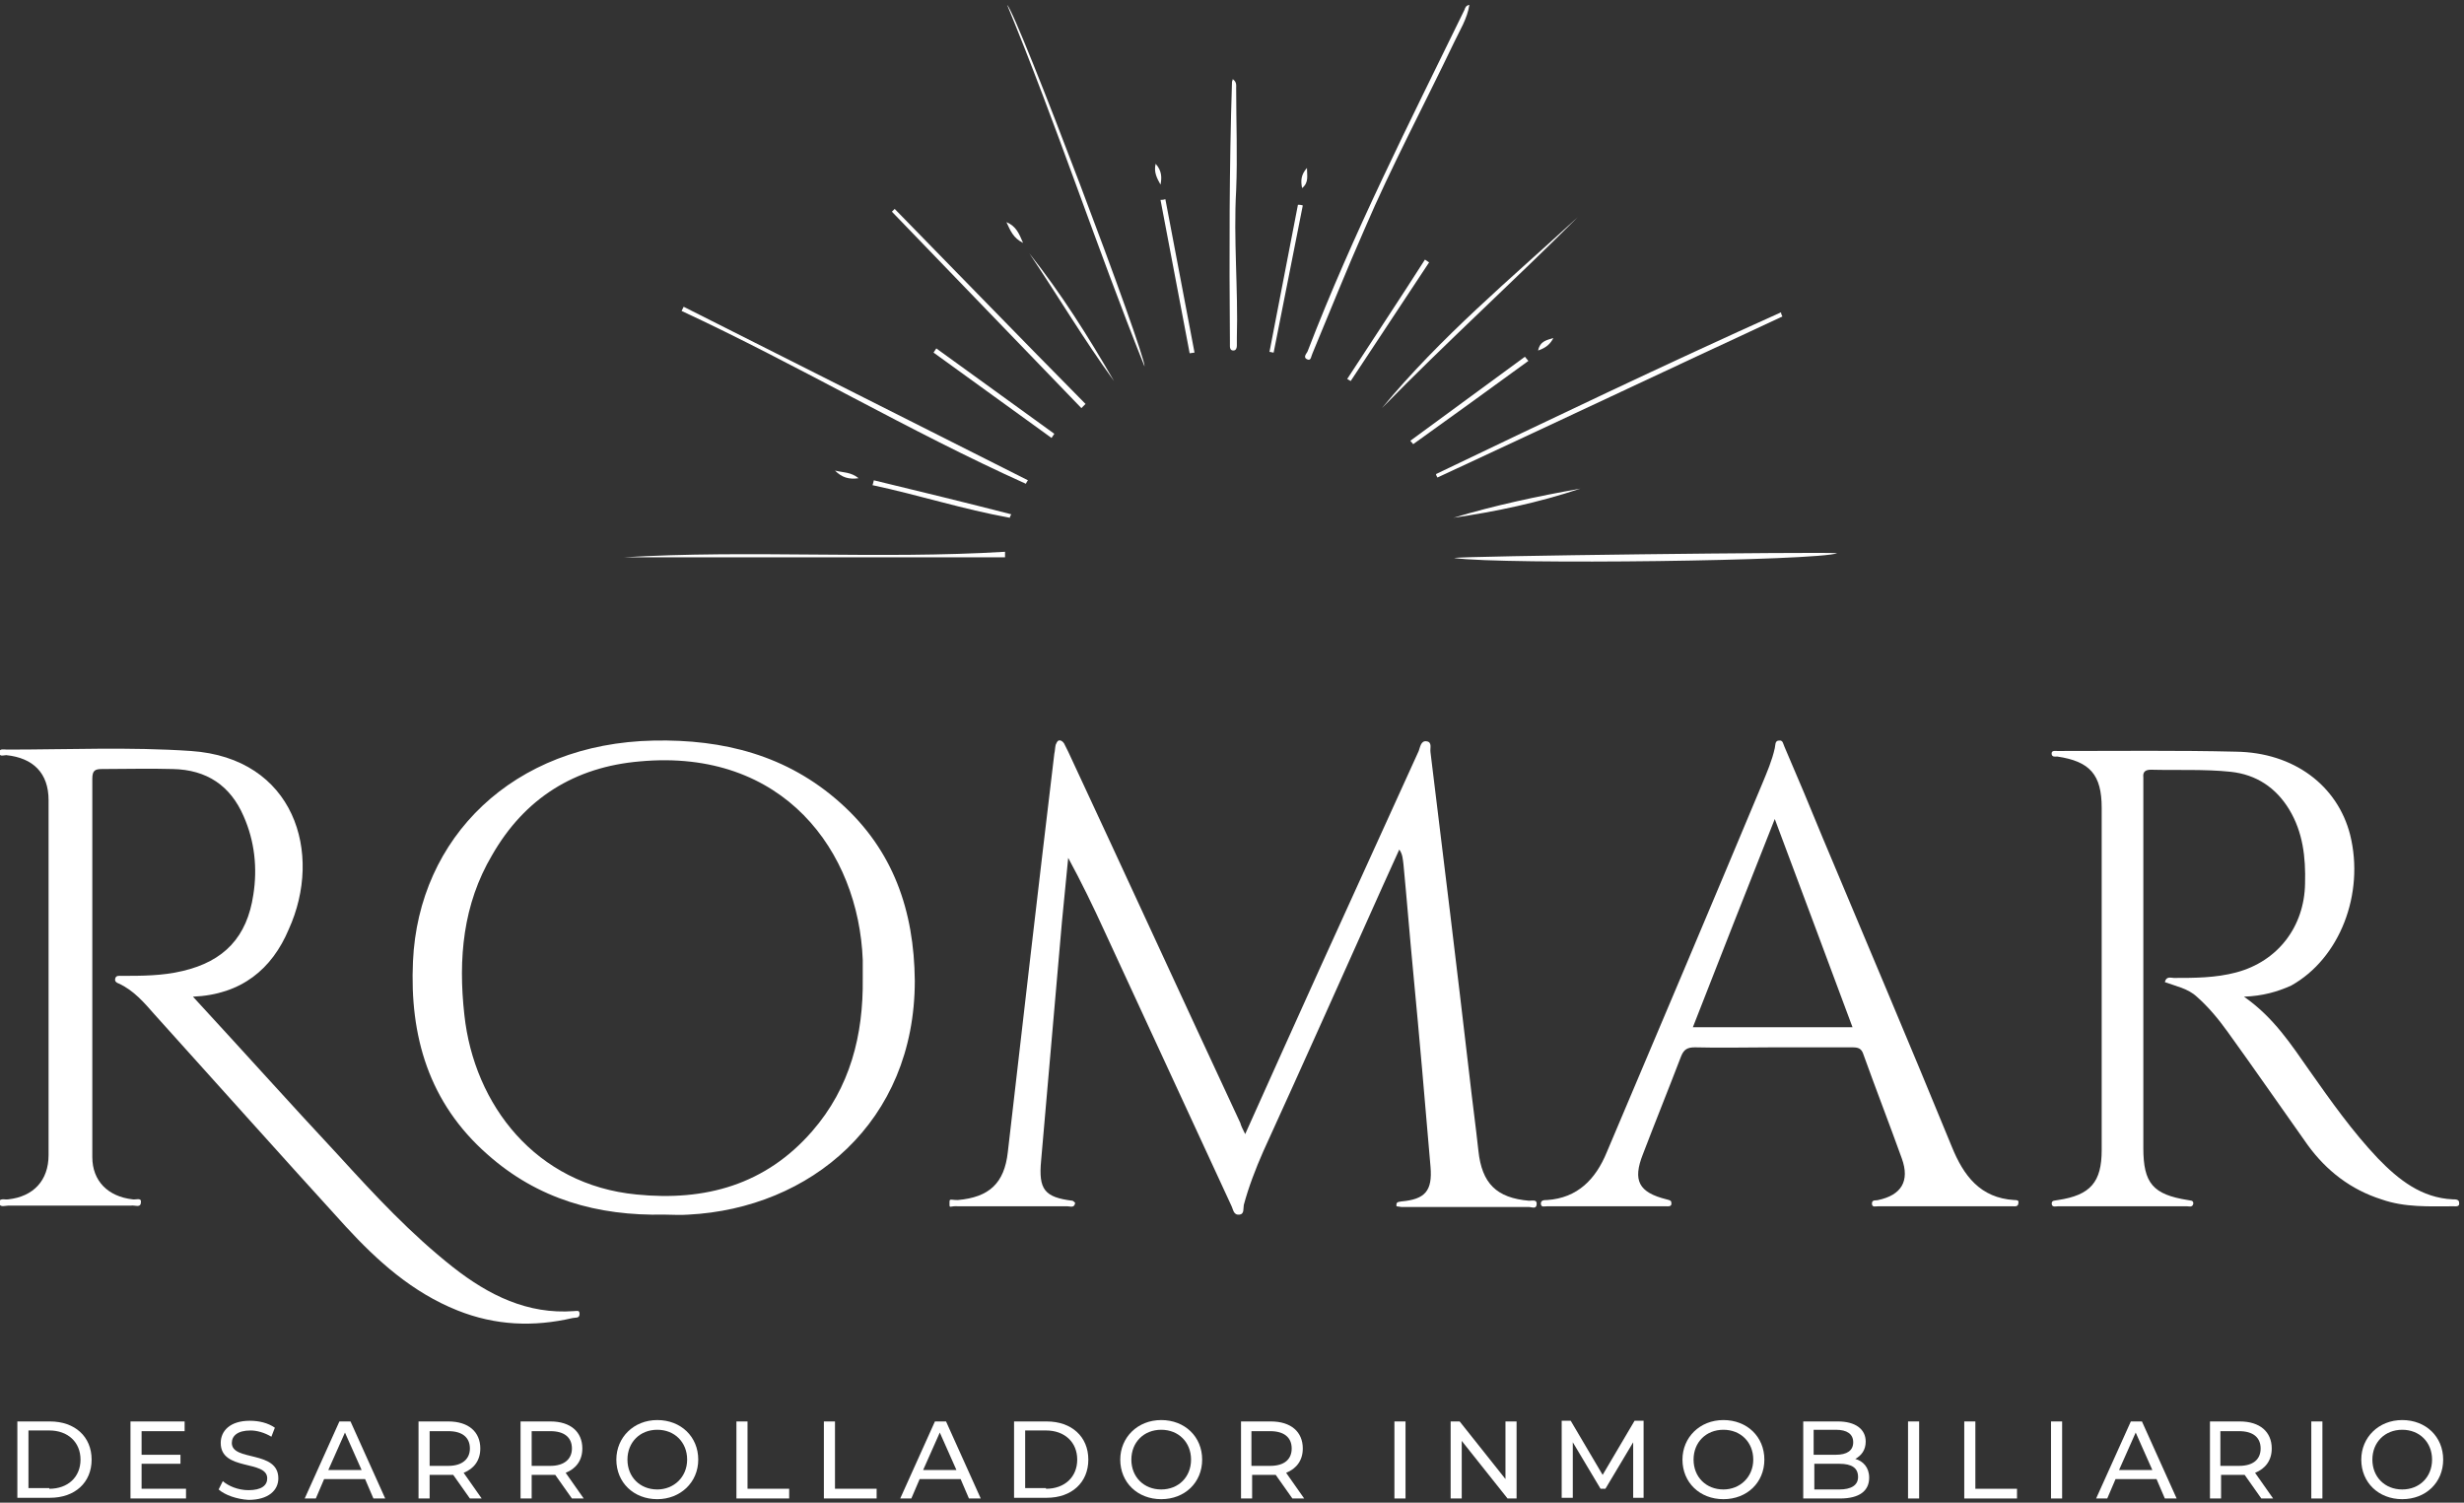 <?xml version="1.0" encoding="UTF-8"?>
<svg xmlns="http://www.w3.org/2000/svg" xmlns:xlink="http://www.w3.org/1999/xlink" version="1.1" id="Capa_1" x="0px" y="0px" viewBox="0 0 355 216.5" style="enable-background:new 0 0 355 216.5;" xml:space="preserve">
<rect x="0" y="0" width="355" height="216.5" fill="#333333" stroke="none"/>
<style type="text/css">
	.st0{fill:#FFFFFF;}
</style>
<g>
	<path class="st0" d="M211.7,0.7c-0.3,2-1.4,3.7-2.2,5.4c-4.3,9-9,17.8-12.9,26.9c-2.6,5.9-5,11.9-7.5,17.9   c-0.2,0.4-0.2,1.1-0.7,0.9c-0.8-0.3-0.1-0.9,0-1.2c6.5-16.9,14.7-33,22.6-49.2C211.1,1.1,211.2,0.8,211.7,0.7z"></path>
	<path class="st0" d="M145.1,0.7c1.4,1.2,20,50.4,19.8,52.1C158,35.6,152.2,17.9,145.1,0.7z"></path>
	<path class="st0" d="M256.8,45.6c-16.6,7.7-33.1,15.5-49.7,23.2c-0.1-0.2-0.2-0.3-0.2-0.5c16.5-7.9,33-15.8,49.7-23.3   C256.6,45.2,256.7,45.4,256.8,45.6z"></path>
	<path class="st0" d="M264.7,79.7c-2.6,1.1-47.9,1.7-55.2,0.7C210.1,80.1,262.3,79.5,264.7,79.7z"></path>
	<path class="st0" d="M177.6,11.4c0.6,0.4,0.5,0.9,0.5,1.3c0,4.9,0.2,9.8,0,14.7c-0.4,7.1,0.3,14.2,0.1,21.3c0,0.4,0,0.8,0,1.1   c0,0.3-0.1,0.7-0.5,0.7c-0.4,0-0.5-0.3-0.5-0.6c0-0.3,0-0.5,0-0.8c-0.1-12.5-0.1-24.9,0.3-37.3C177.5,11.7,177.6,11.6,177.6,11.4z"></path>
	<path class="st0" d="M144.8,80.3c-18.3,0-36.7,0-55,0c18.3-1.1,36.7,0.3,55-0.8C144.8,79.8,144.8,80,144.8,80.3z"></path>
	<path class="st0" d="M147.8,69.7c-16.9-7.6-32.8-17.1-49.6-24.9c0.1-0.2,0.2-0.4,0.3-0.6c16.5,8.3,33.1,16.7,49.6,25   C148,69.3,147.9,69.5,147.8,69.7z"></path>
	<path class="st0" d="M199.1,58.8c8.4-10.2,18.5-18.6,28.2-27.5C218,40.6,208.3,49.4,199.1,58.8z"></path>
	<path class="st0" d="M155.8,58.8c-9.1-9.4-18.2-18.9-27.3-28.3c0.1-0.1,0.3-0.3,0.4-0.4c9.2,9.4,18.3,18.8,27.5,28.1   C156.2,58.4,156,58.6,155.8,58.8z"></path>
	<path class="st0" d="M167.9,28.7c1.4,7.4,2.8,14.8,4.2,22.1c-0.2,0-0.5,0.1-0.7,0.1c-1.4-7.4-2.8-14.7-4.2-22.1   C167.4,28.8,167.6,28.8,167.9,28.7z"></path>
	<path class="st0" d="M134.9,50.2c5.7,4.1,11.3,8.2,17,12.3c-0.1,0.2-0.3,0.4-0.4,0.6c-5.7-4.1-11.3-8.2-17-12.3   C134.6,50.6,134.8,50.4,134.9,50.2z"></path>
	<path class="st0" d="M187.7,29.6c-1.4,7.1-2.8,14.1-4.2,21.2c-0.2,0-0.4-0.1-0.6-0.1c1.4-7.1,2.7-14.1,4.1-21.2   C187.2,29.5,187.4,29.5,187.7,29.6z"></path>
	<path class="st0" d="M160.5,54.9c-4.3-5.9-8.1-12.3-12.2-18.4C152.9,42.3,156.8,48.5,160.5,54.9z"></path>
	<path class="st0" d="M220.2,52c-5.5,4-11,8-16.6,12c-0.1-0.2-0.3-0.3-0.4-0.5c5.5-4,11-8.1,16.5-12.1C219.9,51.6,220,51.8,220.2,52   z"></path>
	<path class="st0" d="M145.5,74.6c-6.7-1.2-13.2-3.3-19.8-4.7c0.1-0.2,0.1-0.4,0.2-0.7c6.6,1.6,13.2,3.2,19.8,4.9   C145.6,74.3,145.5,74.4,145.5,74.6z"></path>
	<path class="st0" d="M205.9,37.8c-3.8,5.7-7.5,11.4-11.3,17.1c-0.2-0.1-0.3-0.2-0.5-0.3c3.7-5.7,7.5-11.4,11.2-17.2   C205.5,37.5,205.7,37.7,205.9,37.8z"></path>
	<path class="st0" d="M209.4,74.6c6-1.8,12.1-3.1,18.3-4.2C221.7,72.4,215.6,73.7,209.4,74.6z"></path>
	<path class="st0" d="M147.4,35c-1.4-0.7-1.8-1.7-2.4-3C146.4,32.6,146.8,33.6,147.4,35z"></path>
	<path class="st0" d="M167.2,26.6c-0.5-0.9-1-1.8-0.7-3C167.4,24.6,167.4,25.6,167.2,26.6z"></path>
	<path class="st0" d="M123.7,68.9c-1.4,0.2-2.4-0.1-3.4-1.1C121.5,68.1,122.6,68,123.7,68.9z"></path>
	<path class="st0" d="M221.6,50.5c0.3-1.4,1.3-1.5,2.2-1.8C223.4,49.5,222.8,50.1,221.6,50.5z"></path>
	<path class="st0" d="M188.3,24.2c0,1.1,0.3,2.1-0.7,2.9C187.4,26.1,187.4,25.2,188.3,24.2z"></path>
</g>
<g>
	<path class="st0" d="M179.4,163.4c3.7-8.3,7.3-16.2,10.9-24.2c4.7-10.3,9.4-20.7,14.1-31c0.2-0.5,0.3-1.5,1.1-1.4   c0.9,0.1,0.5,1,0.6,1.6c1.9,15.5,3.8,31,5.6,46.5c0.4,3.6,0.9,7.2,1.3,10.9c0.5,4.7,2.6,6.8,7.3,7.2c0.4,0,1.1-0.2,1.1,0.4   c0,0.9-0.7,0.5-1.1,0.5c-6.1,0-12.3,0-18.4,0c-0.2,0-0.5-0.1-0.7-0.1c-0.1-0.7,0.3-0.6,0.7-0.7c3.4-0.3,4.5-1.5,4.2-5   c-0.8-9.4-1.6-18.7-2.5-28.1c-0.5-5.2-0.9-10.3-1.4-15.5c-0.1-0.7-0.1-1.4-0.6-2.1c-0.8,1.8-1.6,3.5-2.4,5.3   c-5.7,12.7-11.4,25.5-17.2,38.2c-1.1,2.5-2.1,5.1-2.8,7.7c-0.1,0.5,0.1,1.3-0.6,1.4c-0.9,0.1-0.9-0.7-1.2-1.3   c-6.1-13.2-12.2-26.4-18.3-39.6c-1.6-3.5-3.3-7-5.2-10.5c-0.3,3.1-0.6,6.1-0.9,9.2c-1,11.5-2,22.9-3,34.4c-0.4,4.2,0.5,5.3,4.5,5.8   c0.1,0,0.3,0.2,0.4,0.3c-0.1,0.8-0.7,0.5-1.1,0.5c-5.2,0-10.5,0-15.7,0c-1.3-0.1-1.3,0.4-1.3-0.4c0-0.8,0-0.5,1.2-0.5   c4.5-0.4,6.7-2.4,7.2-6.9c2.2-19.1,4.4-38.2,6.7-57.4c0.1-0.4,0.1-0.9,0.2-1.3c0.1-0.2,0.2-0.5,0.4-0.6c0.3-0.1,0.6,0.1,0.8,0.4   c0.2,0.4,0.4,0.8,0.6,1.2c8.3,17.8,16.5,35.7,24.8,53.5C178.8,162.2,179,162.6,179.4,163.4z"></path>
	<path class="st0" d="M27.8,143.6c7.2,7.8,14,15.4,21,22.9c5.2,5.7,10.4,11.3,16.5,16.1c5.1,4,10.7,6.8,17.4,6.3   c0.4,0,0.8-0.2,0.8,0.4c0,0.7-0.6,0.5-1,0.6c-5.6,1.3-11.1,1.1-16.6-1.1c-6.5-2.6-11.5-7.1-16.1-12.1   c-9.2-10.1-18.3-20.3-27.5-30.5c-1.5-1.7-3-3.5-5.2-4.5c-0.3-0.1-0.6-0.3-0.5-0.7c0.1-0.5,0.6-0.4,0.9-0.4c2.9,0,5.9,0,8.8-0.7   c6-1.4,9.3-4.9,10.2-11c0.6-3.8,0.2-7.7-1.4-11.3c-1.9-4.4-5.3-6.7-10.2-6.8c-3.4-0.1-6.8,0-10.2,0c-1,0-1.4,0.2-1.4,1.4   c0,18.2,0,36.3,0,54.5c0,3.5,2.3,5.7,5.8,6.1c0.4,0.1,1.3-0.3,1.2,0.4c0,0.9-0.9,0.4-1.4,0.5c-5.9,0-11.8,0-17.7,0   c-0.4,0-1.2,0.3-1.3-0.3c-0.1-0.9,0.8-0.5,1.3-0.6c3.6-0.4,5.8-2.7,5.8-6.4c0-17,0-34,0-51.1c0-3.9-2.2-6.1-6.1-6.5   c-0.4,0-1,0.3-1-0.4c0-0.6,0.7-0.4,1.1-0.4c8.8,0,17.7-0.4,26.5,0.2c14.9,1,19.1,14.7,14.1,25.7C39.2,139.6,34.8,143.3,27.8,143.6z   "></path>
	<path class="st0" d="M323.3,143.6c4.3,3,6.8,6.9,9.4,10.6c3.1,4.4,6.2,8.8,9.9,12.7c3,3.1,6.3,5.7,10.8,5.9c0.4,0,0.9,0,0.9,0.5   c0.1,0.6-0.5,0.5-0.8,0.5c-3.5,0-7,0.2-10.4-1c-4.4-1.4-7.9-4.1-10.6-7.8c-3.9-5.5-7.7-11-11.6-16.4c-1.3-1.8-2.7-3.5-4.4-5   c-1.3-1.2-3-1.5-4.6-2.1c0.2-0.9,0.9-0.6,1.3-0.6c3,0,6,0,9-0.8c6-1.6,9.8-6.6,9.9-12.8c0.1-3.8-0.3-7.4-2.3-10.7   c-1.9-3.1-4.7-5-8.4-5.4c-3.8-0.4-7.7-0.2-11.5-0.3c-0.8,0-1.2,0.3-1.1,1.1c0,0.4,0,0.8,0,1.2c0,17.4,0,34.8,0,52.2   c0,5.1,1.4,6.7,6.4,7.5c0.4,0.1,0.8,0,0.8,0.5c-0.1,0.6-0.6,0.4-0.9,0.4c-6.2,0-12.4,0-18.6,0c-0.3,0-0.9,0.2-0.9-0.4   c0-0.5,0.5-0.4,0.9-0.5c4.7-0.7,6.3-2.6,6.3-7.2c0-16.4,0-32.9,0-49.3c0-4.8-1.7-6.7-6.4-7.4c-0.3,0-0.7,0.1-0.8-0.3   c-0.1-0.6,0.4-0.5,0.8-0.5c0.2,0,0.4,0,0.6,0c8.4,0,16.8-0.1,25.1,0.1c8.4,0.1,14.7,4.9,16.5,12c2.1,8.5-1.5,17.8-8.5,21.7   C328.1,142.9,326,143.5,323.3,143.6z"></path>
	<g>
		<path class="st0" d="M121.1,115.7c-7.7-6.9-16.9-9.2-26.9-9c-20.3,0.4-33.9,14-34.7,31.8c-0.5,10.8,2.3,20.4,10.7,27.8    c7.3,6.5,15.9,8.9,25.5,8.7c1.2,0,2.3,0.1,3.5,0c17.5-0.9,32.6-13.3,32.6-33.7C131.7,131.2,128.7,122.5,121.1,115.7z M117,163    c-6.7,7.7-15.4,10.1-25.3,9.1c-14.5-1.4-23.4-12.9-24.8-25.9c-0.9-8.1-0.2-15.9,4-23c4.7-8.2,11.9-12.7,21.3-13.5    c20.7-1.9,31.5,13,32.1,28.6c0,0.9,0,1.8,0,2.7C124.4,149.1,122.5,156.7,117,163z"></path>
	</g>
	<g>
		<path class="st0" d="M290.2,172.9c-4.9-0.3-7.3-3.5-9-7.7c-6.1-14.9-12.4-29.7-18.6-44.5c-1.8-4.4-3.6-8.7-5.5-13.1    c-0.2-0.4-0.2-1-0.8-0.9c-0.6,0-0.5,0.7-0.6,1.1c-0.4,1.8-1.1,3.4-1.8,5.1c-7.4,17.7-14.9,35.4-22.4,53.1    c-1.6,3.9-4.2,6.6-8.6,6.9c-0.4,0-0.9,0-0.9,0.5c0,0.6,0.5,0.4,0.9,0.4c5.7,0,11.4,0,17.1,0c0.3,0,0.9,0.1,0.8-0.5    c0-0.4-0.4-0.4-0.7-0.5c-4-1-4.9-2.7-3.4-6.5c1.8-4.7,3.7-9.4,5.5-14.1c0.4-1,0.9-1.3,2-1.3c3.7,0.1,7.4,0,11.1,0    c3.8,0,7.7,0,11.5,0c0.9,0,1.4,0.1,1.7,1.1c1.8,5,3.7,9.9,5.5,14.9c1.2,3.3-0.1,5.3-3.4,6c-0.3,0.1-0.9-0.1-0.9,0.5    c0,0.6,0.5,0.4,0.9,0.4c6.5,0,12.9,0,19.4,0c0.3,0,0.8,0.1,0.8-0.5C290.9,172.9,290.5,172.9,290.2,172.9z M243.9,148    c3.9-10,7.8-19.9,11.8-30c3.8,10.2,7.5,20,11.2,30C259.2,148,251.7,148,243.9,148z"></path>
	</g>
</g>
<g>
	<path class="st0" d="M2.5,204.8h4.7c3.6,0,6,2.2,6,5.5c0,3.3-2.4,5.5-6,5.5H2.5V204.8z M7.1,214.5c2.7,0,4.5-1.7,4.5-4.2   s-1.8-4.2-4.5-4.2h-3v8.3H7.1z"></path>
	<path class="st0" d="M26.8,214.5v1.4h-8v-11.1h7.8v1.4h-6.2v3.4h5.6v1.3h-5.6v3.6H26.8z"></path>
	<path class="st0" d="M31.5,214.6l0.6-1.2c0.8,0.7,2.2,1.3,3.7,1.3c1.9,0,2.7-0.7,2.7-1.7c0-2.7-6.7-1-6.7-5.1   c0-1.7,1.3-3.2,4.2-3.2c1.3,0,2.6,0.3,3.6,1l-0.5,1.3c-1-0.6-2.1-0.9-3-0.9c-1.9,0-2.7,0.8-2.7,1.8c0,2.7,6.7,1,6.7,5.1   c0,1.7-1.4,3.1-4.3,3.1C34.1,216,32.4,215.4,31.5,214.6z"></path>
	<path class="st0" d="M52.6,213.1h-5.9l-1.2,2.8h-1.6l5-11.1h1.6l5,11.1h-1.7L52.6,213.1z M52.1,211.8l-2.4-5.4l-2.4,5.4H52.1z"></path>
	<path class="st0" d="M67.7,215.9l-2.4-3.4c-0.2,0-0.5,0-0.7,0h-2.7v3.4h-1.6v-11.1h4.3c2.9,0,4.6,1.5,4.6,3.9   c0,1.7-0.9,2.9-2.4,3.5l2.6,3.7H67.7z M67.7,208.7c0-1.6-1.1-2.5-3.1-2.5h-2.7v5h2.7C66.6,211.2,67.7,210.2,67.7,208.7z"></path>
	<path class="st0" d="M82.4,215.9l-2.4-3.4c-0.2,0-0.5,0-0.7,0h-2.7v3.4H75v-11.1h4.3c2.9,0,4.6,1.5,4.6,3.9c0,1.7-0.9,2.9-2.4,3.5   l2.6,3.7H82.4z M82.4,208.7c0-1.6-1.1-2.5-3.1-2.5h-2.7v5h2.7C81.3,211.2,82.4,210.2,82.4,208.7z"></path>
	<path class="st0" d="M88.8,210.3c0-3.2,2.5-5.7,5.9-5.7c3.4,0,5.9,2.4,5.9,5.7S98,216,94.7,216C91.3,216,88.8,213.6,88.8,210.3z    M99,210.3c0-2.5-1.8-4.3-4.3-4.3c-2.5,0-4.3,1.8-4.3,4.3s1.8,4.3,4.3,4.3C97.1,214.6,99,212.8,99,210.3z"></path>
	<path class="st0" d="M106.1,204.8h1.6v9.7h6v1.4h-7.6V204.8z"></path>
	<path class="st0" d="M118.7,204.8h1.6v9.7h6v1.4h-7.6V204.8z"></path>
	<path class="st0" d="M138.4,213.1h-5.9l-1.2,2.8h-1.6l5-11.1h1.6l5,11.1h-1.7L138.4,213.1z M137.8,211.8l-2.4-5.4l-2.4,5.4H137.8z"></path>
	<path class="st0" d="M146.1,204.8h4.7c3.6,0,6,2.2,6,5.5c0,3.3-2.4,5.5-6,5.5h-4.7V204.8z M150.7,214.5c2.7,0,4.5-1.7,4.5-4.2   s-1.8-4.2-4.5-4.2h-3v8.3H150.7z"></path>
	<path class="st0" d="M161.4,210.3c0-3.2,2.5-5.7,5.9-5.7c3.4,0,5.9,2.4,5.9,5.7s-2.5,5.7-5.9,5.7   C163.9,216,161.4,213.6,161.4,210.3z M171.6,210.3c0-2.5-1.8-4.3-4.3-4.3c-2.5,0-4.3,1.8-4.3,4.3s1.8,4.3,4.3,4.3   C169.8,214.6,171.6,212.8,171.6,210.3z"></path>
	<path class="st0" d="M186.2,215.9l-2.4-3.4c-0.2,0-0.5,0-0.7,0h-2.7v3.4h-1.6v-11.1h4.3c2.9,0,4.6,1.5,4.6,3.9   c0,1.7-0.9,2.9-2.4,3.5l2.6,3.7H186.2z M186.1,208.7c0-1.6-1.1-2.5-3.1-2.5h-2.7v5h2.7C185.1,211.2,186.1,210.2,186.1,208.7z"></path>
	<path class="st0" d="M200.9,204.8h1.6v11.1h-1.6V204.8z"></path>
	<path class="st0" d="M218.5,204.8v11.1h-1.3l-6.6-8.3v8.3H209v-11.1h1.3l6.6,8.3v-8.3H218.5z"></path>
	<path class="st0" d="M235.3,215.9l0-8.1l-4,6.7h-0.7l-4-6.7v8H225v-11.1h1.3l4.6,7.8l4.6-7.8h1.3l0,11.1H235.3z"></path>
	<path class="st0" d="M242.4,210.3c0-3.2,2.5-5.7,5.9-5.7c3.4,0,5.9,2.4,5.9,5.7s-2.5,5.7-5.9,5.7   C244.9,216,242.4,213.6,242.4,210.3z M252.6,210.3c0-2.5-1.8-4.3-4.3-4.3c-2.5,0-4.3,1.8-4.3,4.3s1.8,4.3,4.3,4.3   C250.7,214.6,252.6,212.8,252.6,210.3z"></path>
	<path class="st0" d="M269.3,212.9c0,1.9-1.4,3-4.2,3h-5.3v-11.1h5c2.5,0,4,1.1,4,2.9c0,1.2-0.6,2-1.5,2.5   C268.4,210.5,269.3,211.4,269.3,212.9z M261.3,206.1v3.5h3.2c1.6,0,2.5-0.6,2.5-1.8c0-1.2-0.9-1.8-2.5-1.8H261.3z M267.7,212.8   c0-1.3-0.9-1.9-2.7-1.9h-3.6v3.7h3.6C266.7,214.6,267.7,214,267.7,212.8z"></path>
	<path class="st0" d="M274.9,204.8h1.6v11.1h-1.6V204.8z"></path>
	<path class="st0" d="M283,204.8h1.6v9.7h6v1.4H283V204.8z"></path>
	<path class="st0" d="M295.5,204.8h1.6v11.1h-1.6V204.8z"></path>
	<path class="st0" d="M310.7,213.1h-5.9l-1.2,2.8h-1.6l5-11.1h1.6l5,11.1h-1.7L310.7,213.1z M310.1,211.8l-2.4-5.4l-2.4,5.4H310.1z"></path>
	<path class="st0" d="M325.8,215.9l-2.4-3.4c-0.2,0-0.5,0-0.7,0h-2.7v3.4h-1.6v-11.1h4.3c2.9,0,4.6,1.5,4.6,3.9   c0,1.7-0.9,2.9-2.4,3.5l2.6,3.7H325.8z M325.7,208.7c0-1.6-1.1-2.5-3.1-2.5h-2.7v5h2.7C324.7,211.2,325.7,210.2,325.7,208.7z"></path>
	<path class="st0" d="M333,204.8h1.6v11.1H333V204.8z"></path>
	<path class="st0" d="M340.2,210.3c0-3.2,2.5-5.7,5.9-5.7c3.4,0,5.9,2.4,5.9,5.7s-2.5,5.7-5.9,5.7   C342.7,216,340.2,213.6,340.2,210.3z M350.4,210.3c0-2.5-1.8-4.3-4.3-4.3c-2.5,0-4.3,1.8-4.3,4.3s1.8,4.3,4.3,4.3   C348.6,214.6,350.4,212.8,350.4,210.3z"></path>
</g>
</svg>
